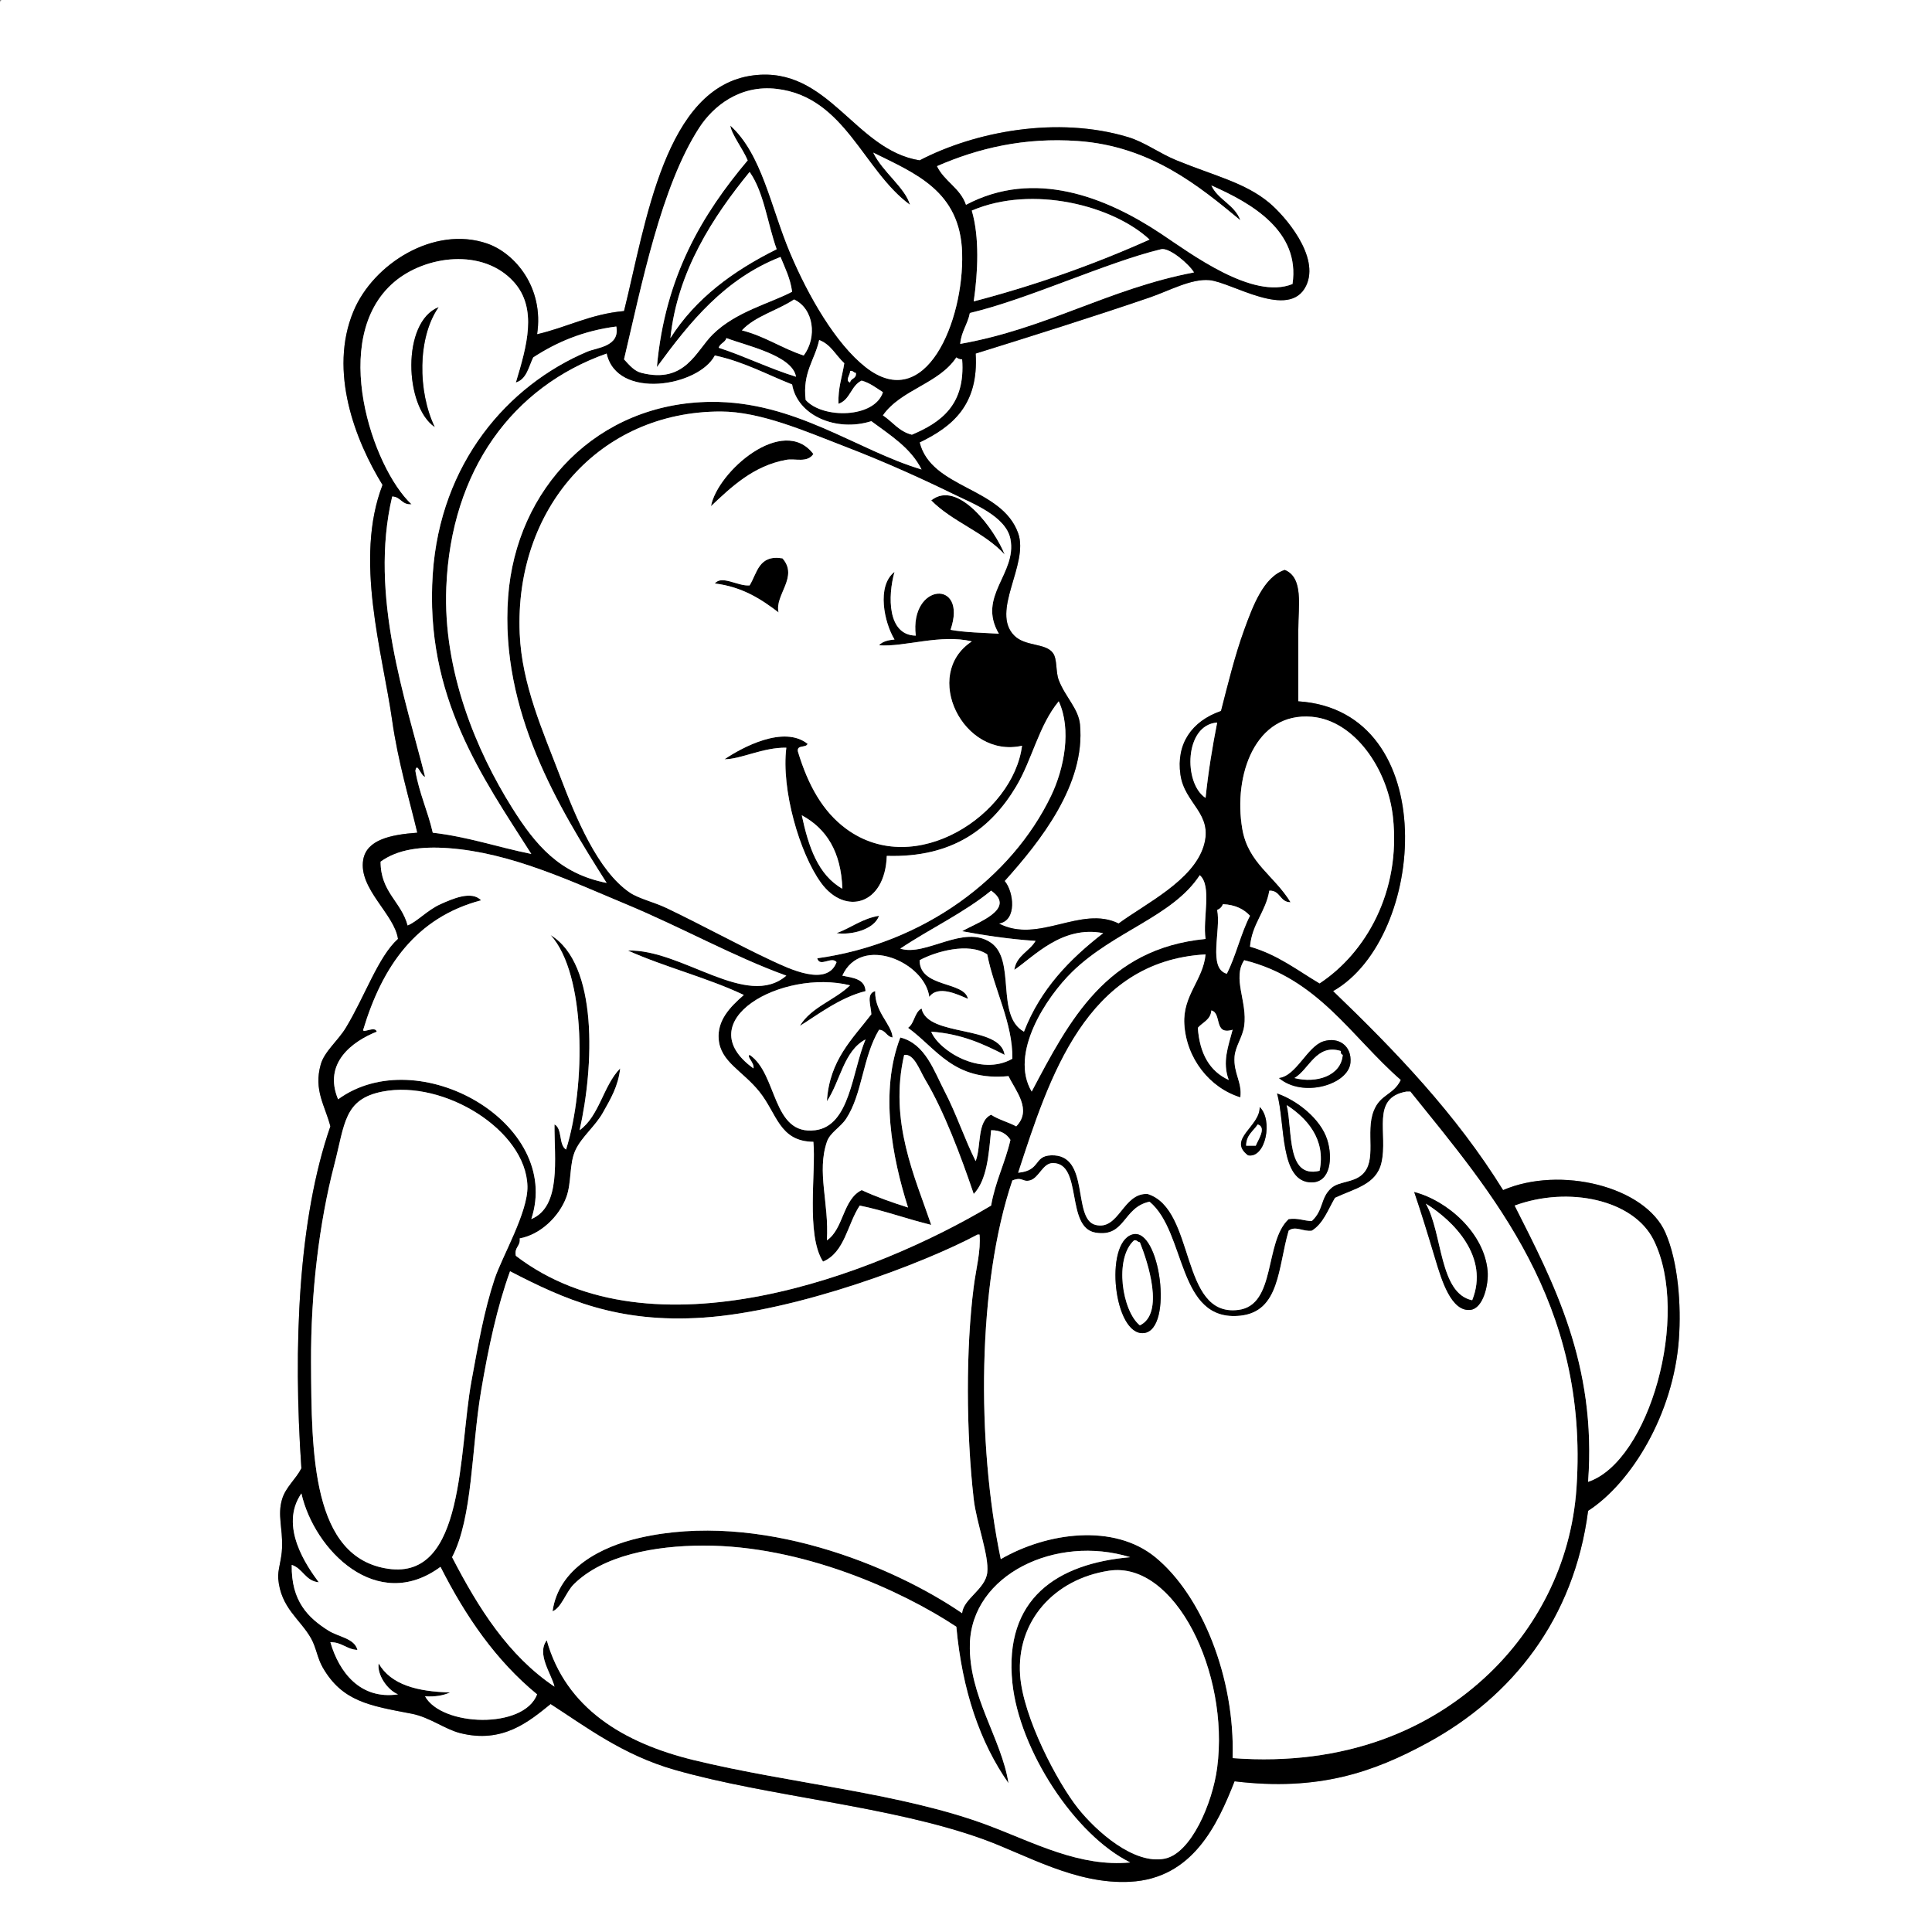 <?xml version="1.0" encoding="utf-8"?>
<!-- Generator: Adobe Illustrator 15.0.0, SVG Export Plug-In . SVG Version: 6.00 Build 0)  -->
<!DOCTYPE svg PUBLIC "-//W3C//DTD SVG 1.1//EN" "http://www.w3.org/Graphics/SVG/1.1/DTD/svg11.dtd">
<svg version="1.1" id="Layer_1" 
	 xmlns="http://www.w3.org/2000/svg" xmlns:xlink="http://www.w3.org/1999/xlink" x="0px" y="0px" width="1000px" height="1000px"
	 viewBox="0 0 1000 1000" enable-background="new 0 0 1000 1000" xml:space="preserve">
<rect x="0" y="0" width="1000" height="1000" fill="#808080" stroke="none"/>
<g>
	<path fill-rule="evenodd" clip-rule="evenodd" fill="#FFFFFF" d="M1,0c332.999,0,666.002,0,999,0c0,333.325,0,666.685,0,1000
		c-333.325,0-666.685,0-1000,0C0,667.661,0,335.339,0,3C-0.086,1.581-0.165,0.168,1,0z M390,39c-45.948,5.712-55.643,76.351-67,122
		c-17.447,1.553-29.557,8.443-45,12c3.684-24.041-11.38-42.022-26-47c-27.31-9.299-58.702,10.443-69,35
		c-13.093,31.222,0.984,67.224,15,90c-14.843,38.46-0.017,86.559,5,122c3.004,21.222,8.941,40.897,13,58
		c-13.852,1.007-26.237,3.665-28,14c-2.557,14.994,16.203,28.141,18,41c-10.195,9.107-17.103,29.691-27,46
		c-4.128,6.803-11.091,12.208-13,19c-3.739,13.307,2.226,21.213,5,32c-16.627,47.889-19.341,113.957-15,177
		c-2.858,5.621-8.129,9.729-10,16c-2.448,8.207,0.342,14.806,0,25c-0.216,6.432-2.355,11.798-2,16c1.294,15.314,11.317,20.955,17,31
		c2.663,4.708,3.242,10.188,6,15c10.141,17.696,24.229,19.851,46,24c9.246,1.763,17.228,7.998,25,10c22.24,5.729,35.97-6.118,47-15
		c18.232,11.74,37.33,26.349,64,34c48.903,14.029,111.932,18.606,160,36c22.166,8.021,47.904,23.528,76,22
		c32.195-1.751,45.029-29.168,54-52c43.383,5.229,71.809-4.646,100-20c43.578-23.735,75.69-63.824,83-120
		c22.148-14.295,44.188-49.753,47-89c1.249-17.439-0.367-39.873-7-55c-10.475-23.891-54.485-34.711-84-22
		c-24.359-39.308-55.527-71.806-88-103c48.567-27.608,56.562-145.154-18-150c0-10.722,0-24.509,0-37c0-12.54,2.796-26.985-7-31
		c-10.936,3.576-16.472,18.572-21,31c-4.886,13.409-8.594,28.774-12,42c-15.297,5.316-23.29,17.146-21,33
		c2.202,15.244,17.242,20.068,12,37c-5.547,17.917-30.024,29.722-44,40c-19.503-9.617-41.458,10.728-62,0
		c9.562-1.414,7.712-16.53,3-22c18.382-20.468,41.935-50.046,39-81c-0.781-8.243-7.644-14.228-11-23c-1.665-4.351-0.655-10.75-3-14
		c-3.799-5.266-14.274-3.275-20-9c-12.48-12.481,7.712-36.962,2-53c-8.524-23.933-44.948-23.006-51-47
		c16.856-8.144,30.665-19.335,29-46c28.178-8.769,61.064-19.095,90-29c10.075-3.449,21.59-9.877,31-9
		c11.475,1.069,41.273,20.824,50,3c7.47-15.258-11.16-36.45-19-43c-12.582-10.514-28.555-14.028-48-22
		c-8.996-3.688-16.482-9.418-25-12c-36.732-11.135-79.436-2.877-108,12C442.313,77.643,428.912,34.163,390,39z"/>
	<path fill-rule="evenodd" clip-rule="evenodd" d="M476,83c28.564-14.877,71.268-23.135,108-12c8.518,2.582,16.004,8.312,25,12
		c19.445,7.972,35.418,11.486,48,22c7.84,6.55,26.47,27.742,19,43c-8.727,17.824-38.525-1.931-50-3c-9.41-0.877-20.925,5.551-31,9
		c-28.936,9.905-61.822,20.231-90,29c1.665,26.665-12.144,37.856-29,46c6.052,23.994,42.476,23.067,51,47
		c5.712,16.038-14.48,40.519-2,53c5.726,5.725,16.201,3.734,20,9c2.345,3.25,1.335,9.649,3,14c3.356,8.772,10.219,14.757,11,23
		c2.935,30.954-20.618,60.532-39,81c4.712,5.47,6.562,20.586-3,22c20.542,10.728,42.497-9.617,62,0
		c13.976-10.278,38.453-22.083,44-40c5.242-16.932-9.798-21.756-12-37c-2.29-15.854,5.703-27.684,21-33
		c3.406-13.226,7.114-28.591,12-42c4.528-12.428,10.064-27.424,21-31c9.796,4.015,7,18.46,7,31c0,12.491,0,26.278,0,37
		c74.562,4.846,66.567,122.392,18,150c32.473,31.194,63.641,63.692,88,103c29.515-12.711,73.525-1.891,84,22
		c6.633,15.127,8.249,37.561,7,55c-2.812,39.247-24.852,74.705-47,89c-7.31,56.176-39.422,96.265-83,120
		c-28.191,15.354-56.617,25.229-100,20c-8.971,22.832-21.805,50.249-54,52c-28.096,1.528-53.834-13.979-76-22
		c-48.068-17.394-111.097-21.971-160-36c-26.67-7.651-45.768-22.26-64-34c-11.03,8.882-24.76,20.729-47,15
		c-7.772-2.002-15.754-8.237-25-10c-21.771-4.149-35.859-6.304-46-24c-2.758-4.812-3.337-10.292-6-15
		c-5.683-10.045-15.706-15.686-17-31c-0.355-4.202,1.784-9.568,2-16c0.342-10.194-2.448-16.793,0-25c1.871-6.271,7.142-10.379,10-16
		c-4.341-63.043-1.627-129.111,15-177c-2.774-10.787-8.739-18.693-5-32c1.909-6.792,8.872-12.197,13-19
		c9.897-16.309,16.805-36.893,27-46c-1.797-12.859-20.557-26.006-18-41c1.763-10.335,14.148-12.993,28-14
		c-4.059-17.103-9.996-36.778-13-58c-5.017-35.441-19.843-83.54-5-122c-14.016-22.776-28.093-58.778-15-90
		c10.298-24.557,41.69-44.299,69-35c14.62,4.978,29.684,22.959,26,47c15.443-3.557,27.553-10.447,45-12
		c11.357-45.649,21.052-116.288,67-122C428.912,34.163,442.313,77.643,476,83z M402,46c-19.193-2.246-32.91,9.112-40,20
		c-19.843,30.47-29.929,81.75-39,120c3.022,3.312,5.411,6.091,9,7c22.755,5.761,28.237-11.434,37-20
		c12.074-11.803,29.345-15.861,41-22c-0.957-7.043-3.703-12.297-6-18c-28.974,11.359-46.968,33.699-64,57
		c4.235-47.099,23.541-79.126,47-107c-2.504-5.968-8.367-13.444-9-18c16.458,14.846,20.975,42.323,31,66
		c9.501,22.441,23.593,46.853,39,59c31.153,24.561,50.986-23.958,50-59c-0.909-32.28-24.466-41.26-46-52
		c4.75,9.97,16.506,18.089,19,27C446.681,88.186,437.372,50.139,402,46z M558,73c-27.905-1.999-51.774,3.748-73,13
		c3.791,7.876,12.046,11.287,15,20c35.376-18.726,72.462-4.004,101,15c15.409,10.262,47.471,34.406,68,26
		c4.074-27.355-21.24-41.888-42-51c3.503,7.498,12.092,9.908,15,18C620.965,96.615,595.827,75.71,558,73z M347,175
		c13.05-20.617,32.521-34.812,55-46c-4.743-13.257-6.547-29.453-14-40C369.262,111.93,350.607,140.273,347,175z M503,109
		c4.04,13.812,3.2,31.741,1,47c32.486-8.513,62.689-19.311,91-32C576.361,106.58,534.618,95.501,503,109z M601,129
		c-27.973,6.681-69.276,26.054-99,33c-1.127,5.873-4.438,9.562-5,16c44.759-7.909,76.781-28.552,121-37
		C615.463,136.714,605.269,127.98,601,129z M266,146c-16.023-17.857-45.944-13.708-62,0c-34.133,29.142-11.002,96.456,9,115
		c-5.116,0.45-5.474-3.859-10-4c-12.191,51.347,7.302,106.061,17,145c-2.083,0-4.167-8.116-5-3c2.003,11.664,6.467,20.866,9,32
		c18.502,2.164,33.782,7.551,51,11c-25.186-39.591-55.333-81.466-51-145c3.902-57.222,38.595-97.469,80-115
		c4.943-2.093,16.967-2.576,15-13c-17.405,2.261-31.087,8.246-43,16c-2.395,4.938-3.387,11.28-9,13
		C272.684,179.144,278.299,159.707,266,146z M411,155c-8.576,5.758-20.101,8.566-27,16c11.969,3.031,20.678,9.321,32,13
		C423.069,174.595,421.216,159.763,411,155z M376,175c-0.677,2.323-3.323,2.677-4,5c13.825,4.508,26,10.667,40,15
		C410.213,183.935,386.038,178.869,376,175z M417,207c8.75,9.896,35.719,9.503,40-4c-3.474-2.192-6.598-4.736-11-6
		c-5.507,2.493-5.951,10.049-12,12c-0.325-8.325,1.954-14.046,3-21c-4.363-3.971-6.919-9.747-13-12
		C421.752,186.419,415.327,192.66,417,207z M314,183c-48.539,17.129-80.537,60.213-83,121c-1.76,43.429,15.643,84.722,34,114
		c12.338,19.679,24.772,34.214,49,39c-24.646-38.818-55.312-88.765-51-148c4.082-56.084,46.089-100.508,105-101
		c43.598-0.364,75.356,24.976,109,35c-5.69-11.31-16.266-17.734-26-25c-18.083,5.734-38.253-2.826-41-19
		c-13.16-5.173-24.916-11.751-40-15C361.508,200.11,319.312,207.145,314,183z M498,186c-1.376,0.043-2.196-0.471-3-1
		c-9.011,13.656-28.687,16.647-38,30c5.021,3.312,8.314,8.353,15,10C487.221,218.555,499.78,209.446,498,186z M440,198
		c0.309-2.358,3.473-1.86,3-5c-1.278-0.055-1.385-1.282-3-1C440.276,193.753,437.184,196.99,440,198z M523,279
		c-2.281-11.818-19.772-18.485-29-23c-15.467-7.568-35.096-16.591-57-25c-19.693-7.56-43.233-18-64-18
		c-62.802,0-106.736,50.485-104,115c1.121,26.439,12.024,50.424,21,74c8.086,21.239,19.421,48.774,36,60
		c4.593,3.11,12.432,4.873,19,8c17.942,8.542,37.662,19.376,54,27c9.201,4.294,29.19,14.091,34,1c-2.585-3.249-8.719,2.91-10-2
		c55.276-7.634,100.61-41.69,121-84c6.895-14.306,10.707-34.541,4-49c-10.285,12.408-13.764,30.194-22,44
		c-12.999,21.789-32.885,37.047-67,36c-0.87,25.521-21.607,31.012-34,14c-11.186-15.354-20.722-48.472-18-70
		c-12.184-0.178-23.367,5.958-32,6c9.21-6.222,30.689-17.757,43-8c-0.725,2.275-5.702,0.298-5,4c5.276,17.453,12.862,31.073,25,40
		c35.848,26.366,86.495-7.518,91-43c-30.536,6.866-52.026-36.9-26-54c-16.037-3.978-34.933,3.02-48,2c1.696-1.97,4.65-2.683,8-3
		c-5.312-8.621-9.432-27.703,0-35c-3.535,12.55-3.73,32.765,11,33c-3.31-27.413,27.088-29.454,18-3c7.633,1.367,16.499,1.501,25,2
		C505.596,308.522,526.47,296.973,523,279z M721,423c-2.75-25.327-20.125-50.096-42-52c-29.233-2.544-40.746,30.212-36,58
		c3.031,17.747,16.409,24.008,25,38c-5.688,0.022-5.141-6.193-11-6c-1.88,11.12-8.957,17.043-10,29
		c14.258,4.076,24.498,12.168,36,19C706.813,493.333,725.195,461.645,721,423z M624,413c1.41-13.59,3.531-26.469,6-39
		C613.083,375.125,612.408,405.42,624,413z M436,460c-0.632-19.034-8.208-31.125-21-38C418.453,438.213,423.427,452.907,436,460z
		 M324,468c-28.718-11.966-59.676-26.685-92-29c-13.952-1-26.191,0.577-35,7c-0.054,15.72,10.69,20.643,14,33
		c4.985-2.024,10.241-7.971,17-11c6.056-2.714,16.121-7.223,21-2c-33.734,8.933-51.117,34.216-61,67c-0.396,2.048,6.247-2.198,7,1
		c-12.482,4.972-27.894,16.145-20,35c41.384-30.177,116.383,12.254,100,62c15.609-6.479,11.905-31.311,12-49
		c4.21,2.123,2.052,10.614,6,13c10.328-33.064,10.375-90.81-8-111c24.767,15.025,22.415,68.246,15,101
		c10.278-7.388,12.234-23.1,21-32c-0.992,9.171-4.829,15.594-9,23c-3.843,6.824-10.755,12.318-14,19c-3.596,7.406-1.921,16.967-5,25
		c-3.706,9.669-13.154,18.988-24,21c0.502,4.169-2.923,4.411-2,9c70.339,53.9,185.526,10.115,246-26c2.15-12.517,7.261-22.073,10-34
		c-1.945-3.055-4.973-5.027-10-5c-1.203,12.797-2.176,25.824-9,33c-6.643-19.661-15.444-43.028-25-59
		c-3.144-5.255-5.782-13.63-11-13c-7.988,34.531,5.635,63.307,14,88c-12.618-3.049-23.992-7.341-37-10
		c-6.4,9.601-7.728,24.271-19,29c-8.947-13.749-3.556-46.618-5-62c-17.688-0.189-18.771-14.561-28-26
		c-8.732-10.823-19.995-15.329-21-27c-0.841-9.764,5.698-16.664,13-23c-18.75-8.917-40.916-14.417-60-23
		c27.983-0.827,61.542,30.595,82,13C379.877,495.214,353.048,480.104,324,468z M621,453c-14.029,21.472-44.355,28.898-66,50
		c-13.521,13.182-32.707,42.329-21,62c19.48-36.852,38.636-74.031,90-79C622.396,475.604,627.443,458.557,621,453z M513,461
		c-14.11,11.556-31.652,19.682-47,30c13.163,4.292,32.919-12.884,47-3c13.004,9.127,2.156,37.655,17,46
		c8.55-22.116,23.718-37.615,41-51c-21.256-4.133-35.794,12.1-46,19c1.134-7.533,7.826-9.507,11-15c-13.712-0.835-28.241-3.169-38-5
		C505.134,477.741,526.615,470.618,513,461z M633,468c-0.56,1.44-1.56,2.44-3,3c2.125,10.542-4.949,30.283,5,33
		c4.735-9.264,7.22-20.78,12-30C643.79,470.543,639.362,468.304,633,468z M511,494c-9.588-6.494-27.003-1.365-35,3
		c-0.033,14.371,23.208,10.785,25,20c-5.103-2.146-15.454-7.341-20-1c-2.311-18.002-35.302-32.489-45-11
		c5.542,1.125,11.686,1.647,12,8c-13.379,3.291-25.708,12.954-34,18c5.886-9.78,18.06-13.273,26-21
		c-35.295-8.679-84.032,18.541-50,43c0.571-2.983-3.773-6.121-2-7c14.585,9.748,11.434,41.898,34,39
		c18.053-2.318,18.97-30.341,26-47c-11.342,5.991-13.03,21.637-20,32c1.332-21.335,13.17-32.163,23-45
		c-0.136-4.31-2.893-10.669,2-12c-0.358,10.788,8.629,17.239,9,24c-3.204-0.463-3.526-3.808-7-4c-8.576,14.344-8.546,33.072-17,46
		c-3,4.587-8.353,7.155-10,12c-5.348,15.733,1.178,31.574,0,51c8.732-5.935,8.154-21.179,18-26c7.515,3.485,15.633,6.367,24,9
		c-8.214-25.866-14.799-60.051-4-88c12.971,3.208,17.446,17.356,23,28c6.036,11.565,10.287,24.638,16,36
		c2.957-7.71,0.628-20.705,8-24c3.809,2.525,8.883,3.784,13,6c8.352-8.547-0.279-18.301-4-26c-28.401,2.734-37.118-14.215-52-25
		c3.372-2.295,3.271-8.062,7-10c3.12,14.963,40.688,8.342,43,24c-11.023-5.643-22.423-10.91-38-12c3.819,9.661,25.451,23.416,42,14
		C524.245,529.324,514.505,512.233,511,494z M527,607c11.811-1.055,7.857-8.633,17-9c20.531-0.823,10.816,32.9,23,36
		c12.232,3.112,14.131-16.691,27-16c25.141,7.829,16.442,63.901,47,60c19.68-2.513,13.269-35.254,26-47c5.006-0.673,7.74,0.926,12,1
		c6.275-5.9,4.268-11.787,10-17c3.989-3.627,11.281-2.743,16-7c7.955-7.176,1.621-21.801,6-33c3.43-8.771,10.106-8.08,14-16
		c-25.488-22.178-42.738-52.596-81-62c-6.258,9.39,1.752,21.535,0,34c-0.836,5.952-4.613,10.557-5,16
		c-0.607,8.562,4.042,13.192,3,21c-15.889-4.892-28.005-20.189-29-38c-0.833-14.905,9.7-22.63,11-36
		C562.107,497.446,543.082,557.743,527,607z M620,532c0.932,13.401,6.166,22.501,16,27c-3.472-9.336-0.256-17.359,2-26
		c-10.02,3.02-5.395-8.605-11-10C626.609,527.943,622.437,529.104,620,532z M173,603c-7.685,29.582-12.17,65.841-12,102
		c0.225,47.705,0.449,101.303,40,107c39.74,5.724,36.315-60.394,43-97c3.457-18.931,6.611-36.718,12-53
		c3.834-11.584,17.325-34.499,17-48c-0.697-28.95-43.181-55.201-75-49C177.943,568.909,178.563,581.587,173,603z M715,602
		c-2.707,11.259-14.021,13.28-24,18c-3.586,6.081-6.012,13.321-12,17c-4.496,0.639-8.539-2.73-12,0c-5.538,18.985-4.48,41.819-25,44
		c-32.917,3.498-27.865-43.184-47-59c-13.94,2.905-12.41,18.615-28,16c-15.6-2.617-6.47-35.937-22-36c-5.351-0.021-7.183,7.8-12,9
		c-3.833,0.955-3.712-2.099-9,0c-18.15,53.574-18.617,135.664-6,196c23.964-13.857,58.494-18.586,80-1
		c23.961,19.593,41.334,62.226,40,104c58.344,4.355,102.649-14.843,133-44c23.183-22.271,42.261-55.145,45-96
		c6.416-95.702-43.996-152.707-86-205c-0.667,0-1.333,0-2,0C709.251,568.255,718.648,586.828,715,602z M856,642
		c-10.391-21.119-44.194-28.215-72-18c20.032,39.656,42.533,82.105,38,143C853.566,756.465,875.087,680.792,856,642z M506,639
		c-27.902,14.974-93.709,39.763-142,43c-44.339,2.973-72.007-9.483-100-24c-6.659,18.362-11.21,39.544-15,62
		c-5.068,30.034-4.247,65.362-15,86c13.646,26.354,29.075,50.925,53,67c-1.599-6.714-9.412-16.825-4-24
		c9.846,35.094,39.575,53.109,76,62c50.056,12.217,108.152,17.012,153,34c23.494,8.899,46.901,21.47,73,19
		c-28.652-14.111-57.429-58.137-61-93c-4.465-43.586,23.172-61.715,61-65c-38.485-11.835-82.094,9.01-83,45
		c-0.677,26.865,16.391,48.891,20,72c-14.815-21.185-23.972-48.028-27-81c-28.296-18.739-79.759-42.111-131-42
		c-25.319,0.055-51.875,5.076-67,20c-4.032,3.979-6.413,12.241-11,14c3.163-22.435,25.402-33.507,45-38
		c61.912-14.193,131.17,14.445,167,39c0.532-7.361,11.985-12.363,13-21c1.03-8.773-5.584-25.615-7-38
		c-3.973-34.745-4.121-78.068,0-110c1.236-9.582,3.741-18.5,3-27C506.667,639,506.333,639,506,639z M165,819
		c-6.987-0.68-8.18-7.153-14-9c-0.324,18.747,8.486,27.381,19,34c5.287,3.329,13.567,4,15,10c-5.7-0.3-7.954-4.047-14-4
		c4.502,15.5,15.458,29.872,35,27c-5.661-2.352-10.935-10.382-10-16c6.319,11.014,20.06,14.607,37,15c-3.44,1.561-7.652,2.348-13,2
		c8.657,15.662,51.114,17.173,58-1c-21.251-17.416-37.022-40.311-50-66c-32.806,24.213-65.293-8.534-72-38
		C144.251,790.036,158.921,810.771,165,819z M528,867c1.486,21.802,19.375,55.669,30,69c9.38,11.769,28.944,29.359,45,26
		c13.506-2.826,24.569-28.578,27-47c6.479-49.11-21.886-107.22-56-102C545.284,817.394,526.121,839.44,528,867z"/>
	<path fill-rule="evenodd" clip-rule="evenodd" fill="#FFFFFF" d="M471,106c-2.494-8.911-14.25-17.03-19-27
		c21.534,10.74,45.091,19.72,46,52c0.986,35.042-18.847,83.561-50,59c-15.407-12.147-29.499-36.559-39-59
		c-10.025-23.677-14.542-51.154-31-66c0.633,4.556,6.496,12.032,9,18c-23.459,27.874-42.765,59.901-47,107
		c17.032-23.301,35.026-45.641,64-57c2.297,5.703,5.043,10.957,6,18c-11.655,6.139-28.926,10.197-41,22
		c-8.763,8.566-14.245,25.761-37,20c-3.589-0.909-5.978-3.688-9-7c9.071-38.25,19.157-89.53,39-120c7.09-10.888,20.807-22.246,40-20
		C437.372,50.139,446.681,88.186,471,106z"/>
	<path fill-rule="evenodd" clip-rule="evenodd" fill="#FFFFFF" d="M642,114c-2.908-8.092-11.497-10.502-15-18
		c20.76,9.112,46.074,23.645,42,51c-20.529,8.406-52.591-15.738-68-26c-28.538-19.004-65.624-33.726-101-15
		c-2.954-8.713-11.209-12.124-15-20c21.226-9.252,45.095-14.999,73-13C595.827,75.71,620.965,96.615,642,114z"/>
	<path fill-rule="evenodd" clip-rule="evenodd" fill="#FFFFFF" d="M388,89c7.453,10.547,9.257,26.743,14,40
		c-22.479,11.188-41.95,25.383-55,46C350.607,140.273,369.262,111.93,388,89z"/>
	<path fill-rule="evenodd" clip-rule="evenodd" fill="#FFFFFF" d="M595,124c-28.311,12.689-58.514,23.487-91,32
		c2.2-15.259,3.04-33.188-1-47C534.618,95.501,576.361,106.58,595,124z"/>
	<path fill-rule="evenodd" clip-rule="evenodd" fill="#FFFFFF" d="M618,141c-44.219,8.448-76.241,29.091-121,37
		c0.562-6.438,3.873-10.127,5-16c29.724-6.946,71.027-26.319,99-33C605.269,127.98,615.463,136.714,618,141z"/>
	<path fill-rule="evenodd" clip-rule="evenodd" fill="#FFFFFF" d="M267,198c5.613-1.72,6.605-8.062,9-13
		c11.913-7.754,25.595-13.739,43-16c1.967,10.424-10.057,10.907-15,13c-41.405,17.531-76.098,57.778-80,115
		c-4.333,63.534,25.814,105.409,51,145c-17.218-3.449-32.498-8.836-51-11c-2.533-11.134-6.997-20.336-9-32c0.833-5.116,2.917,3,5,3
		c-9.698-38.939-29.191-93.653-17-145c4.526,0.141,4.884,4.45,10,4c-20.002-18.544-43.133-85.858-9-115
		c16.056-13.708,45.977-17.857,62,0C278.299,159.707,272.684,179.144,267,198z M225,221c-8.763-18.229-8.989-46.219,2-62
		C207.727,166.723,209.382,210.46,225,221z"/>
	<path fill-rule="evenodd" clip-rule="evenodd" fill="#FFFFFF" d="M416,184c-11.322-3.679-20.031-9.969-32-13
		c6.899-7.434,18.424-10.242,27-16C421.216,159.763,423.069,174.595,416,184z"/>
	<path fill-rule="evenodd" clip-rule="evenodd" d="M227,159c-10.989,15.781-10.763,43.771-2,62
		C209.382,210.46,207.727,166.723,227,159z"/>
	<path fill-rule="evenodd" clip-rule="evenodd" fill="#FFFFFF" d="M412,195c-14-4.333-26.175-10.492-40-15
		c0.677-2.323,3.323-2.677,4-5C386.038,178.869,410.213,183.935,412,195z"/>
	<path fill-rule="evenodd" clip-rule="evenodd" fill="#FFFFFF" d="M424,176c6.081,2.253,8.637,8.029,13,12
		c-1.046,6.954-3.325,12.675-3,21c6.049-1.951,6.493-9.507,12-12c4.402,1.264,7.526,3.808,11,6c-4.281,13.503-31.25,13.896-40,4
		C415.327,192.66,421.752,186.419,424,176z"/>
	<path fill-rule="evenodd" clip-rule="evenodd" fill="#FFFFFF" d="M370,184c15.084,3.249,26.84,9.827,40,15
		c2.747,16.174,22.917,24.734,41,19c9.734,7.266,20.31,13.69,26,25c-33.644-10.024-65.402-35.364-109-35
		c-58.911,0.492-100.918,44.916-105,101c-4.312,59.235,26.354,109.182,51,148c-24.228-4.786-36.662-19.321-49-39
		c-18.357-29.278-35.76-70.571-34-114c2.463-60.787,34.461-103.871,83-121C319.312,207.145,361.508,200.11,370,184z"/>
	<path fill-rule="evenodd" clip-rule="evenodd" fill="#FFFFFF" d="M472,225c-6.686-1.647-9.979-6.688-15-10
		c9.313-13.353,28.989-16.344,38-30c0.804,0.529,1.624,1.043,3,1C499.78,209.446,487.221,218.555,472,225z"/>
	<path fill-rule="evenodd" clip-rule="evenodd" fill="#FFFFFF" d="M440,192c1.615-0.282,1.722,0.945,3,1c0.473,3.14-2.691,2.642-3,5
		C437.184,196.99,440.276,193.753,440,192z"/>
	<path fill-rule="evenodd" clip-rule="evenodd" d="M421,235c-3.215,4.752-9.419,2.172-14,3c-17.052,3.082-28.465,14.058-39,24
		C371.375,244.031,405.381,214.445,421,235z"/>
	<path fill-rule="evenodd" clip-rule="evenodd" d="M520,287c-10.487-11.513-27.1-16.9-38-28
		C496.026,247.843,515.104,274.478,520,287z"/>
	<path fill-rule="evenodd" clip-rule="evenodd" d="M405,289c8.524,9.617-4.23,19.066-2,28c-9.081-6.919-18.766-13.234-33-15
		c3.632-4.513,11.893,1.545,18,1C391.954,296.621,392.638,286.971,405,289z"/>
	<path fill-rule="evenodd" clip-rule="evenodd" fill="#FFFFFF" d="M683,509c-11.502-6.832-21.742-14.924-36-19
		c1.043-11.957,8.12-17.88,10-29c5.859-0.193,5.312,6.022,11,6c-8.591-13.992-21.969-20.253-25-38c-4.746-27.788,6.767-60.544,36-58
		c21.875,1.904,39.25,26.673,42,52C725.195,461.645,706.813,493.333,683,509z"/>
	<path fill-rule="evenodd" clip-rule="evenodd" fill="#FFFFFF" d="M630,374c-2.469,12.531-4.59,25.41-6,39
		C612.408,405.42,613.083,375.125,630,374z"/>
	<path fill-rule="evenodd" clip-rule="evenodd" fill="#FFFFFF" d="M415,422c12.792,6.875,20.368,18.966,21,38
		C423.427,452.907,418.453,438.213,415,422z"/>
	<path fill-rule="evenodd" clip-rule="evenodd" fill="#FFFFFF" d="M407,505c-20.458,17.595-54.017-13.827-82-13
		c19.084,8.583,41.25,14.083,60,23c-7.302,6.336-13.841,13.236-13,23c1.005,11.671,12.268,16.177,21,27
		c9.229,11.439,10.312,25.811,28,26c1.444,15.382-3.947,48.251,5,62c11.272-4.729,12.6-19.399,19-29
		c13.008,2.659,24.382,6.951,37,10c-8.365-24.693-21.988-53.469-14-88c5.218-0.63,7.856,7.745,11,13
		c9.556,15.972,18.357,39.339,25,59c6.824-7.176,7.797-20.203,9-33c5.027-0.027,8.055,1.945,10,5c-2.739,11.927-7.85,21.483-10,34
		c-60.474,36.115-175.661,79.9-246,26c-0.923-4.589,2.502-4.831,2-9c10.846-2.012,20.294-11.331,24-21
		c3.079-8.033,1.404-17.594,5-25c3.245-6.682,10.157-12.176,14-19c4.171-7.406,8.008-13.829,9-23c-8.766,8.9-10.722,24.612-21,32
		c7.415-32.754,9.767-85.975-15-101c18.375,20.19,18.328,77.936,8,111c-3.948-2.386-1.79-10.877-6-13
		c-0.095,17.689,3.609,42.521-12,49c16.383-49.746-58.616-92.177-100-62c-7.894-18.855,7.518-30.028,20-35
		c-0.753-3.198-7.396,1.048-7-1c9.883-32.784,27.266-58.067,61-67c-4.879-5.223-14.944-0.714-21,2c-6.759,3.029-12.015,8.976-17,11
		c-3.31-12.357-14.054-17.28-14-33c8.809-6.423,21.048-8,35-7c32.324,2.315,63.282,17.034,92,29
		C353.048,480.104,379.877,495.214,407,505z"/>
	<path fill-rule="evenodd" clip-rule="evenodd" fill="#FFFFFF" d="M624,486c-51.364,4.969-70.52,42.148-90,79
		c-11.707-19.671,7.479-48.818,21-62c21.645-21.102,51.971-28.528,66-50C627.443,458.557,622.396,475.604,624,486z"/>
	<path fill-rule="evenodd" clip-rule="evenodd" fill="#FFFFFF" d="M498,482c9.759,1.831,24.288,4.165,38,5
		c-3.174,5.493-9.866,7.467-11,15c10.206-6.9,24.744-23.133,46-19c-17.282,13.385-32.45,28.884-41,51
		c-14.844-8.345-3.996-36.873-17-46c-14.081-9.884-33.837,7.292-47,3c15.348-10.318,32.89-18.444,47-30
		C526.615,470.618,505.134,477.741,498,482z"/>
	<path fill-rule="evenodd" clip-rule="evenodd" fill="#FFFFFF" d="M647,474c-4.78,9.22-7.265,20.736-12,30
		c-9.949-2.717-2.875-22.458-5-33c1.44-0.56,2.44-1.56,3-3C639.362,468.304,643.79,470.543,647,474z"/>
	<path fill-rule="evenodd" clip-rule="evenodd" d="M455,474c-2.543,7.231-14.416,10.104-22,9
		C440.576,480.242,446.129,475.462,455,474z"/>
	<path fill-rule="evenodd" clip-rule="evenodd" fill="#FFFFFF" d="M524,548c-16.549,9.416-38.181-4.339-42-14
		c15.577,1.09,26.977,6.357,38,12c-2.312-15.658-39.88-9.037-43-24c-3.729,1.938-3.628,7.705-7,10
		c14.882,10.785,23.599,27.734,52,25c3.721,7.699,12.352,17.453,4,26c-4.117-2.216-9.191-3.475-13-6c-7.372,3.295-5.043,16.29-8,24
		c-5.713-11.362-9.964-24.435-16-36c-5.554-10.644-10.029-24.792-23-28c-10.799,27.949-4.214,62.134,4,88
		c-8.367-2.633-16.485-5.515-24-9c-9.846,4.821-9.268,20.065-18,26c1.178-19.426-5.348-35.267,0-51c1.647-4.845,7-7.413,10-12
		c8.454-12.928,8.424-31.656,17-46c3.474,0.192,3.796,3.537,7,4c-0.371-6.761-9.358-13.212-9-24c-4.893,1.331-2.136,7.69-2,12
		c-9.83,12.837-21.668,23.665-23,45c6.97-10.363,8.658-26.009,20-32c-7.03,16.659-7.947,44.682-26,47
		c-22.566,2.898-19.415-29.252-34-39c-1.773,0.879,2.571,4.017,2,7c-34.032-24.459,14.705-51.679,50-43
		c-7.94,7.727-20.114,11.22-26,21c8.292-5.046,20.621-14.709,34-18c-0.314-6.353-6.458-6.875-12-8c9.698-21.489,42.689-7.002,45,11
		c4.546-6.341,14.897-1.146,20,1c-1.792-9.215-25.033-5.629-25-20c7.997-4.365,25.412-9.494,35-3
		C514.505,512.233,524.245,529.324,524,548z"/>
	<path fill-rule="evenodd" clip-rule="evenodd" fill="#FFFFFF" d="M624,494c-1.3,13.37-11.833,21.095-11,36
		c0.995,17.811,13.111,33.108,29,38c1.042-7.808-3.607-12.438-3-21c0.387-5.443,4.164-10.048,5-16c1.752-12.465-6.258-24.61,0-34
		c38.262,9.404,55.512,39.822,81,62c-3.894,7.92-10.57,7.229-14,16c-4.379,11.199,1.955,25.824-6,33c-4.719,4.257-12.011,3.373-16,7
		c-5.732,5.213-3.725,11.1-10,17c-4.26-0.074-6.994-1.673-12-1c-12.731,11.746-6.32,44.487-26,47c-30.558,3.901-21.859-52.171-47-60
		c-12.869-0.691-14.768,19.112-27,16c-12.184-3.1-2.469-36.823-23-36c-9.143,0.367-5.189,7.945-17,9
		C543.082,557.743,562.107,497.446,624,494z M699,550c0.771-8.754-6.235-13.472-14-11c-8.351,2.658-13.999,17.976-23,19
		C674.42,568.466,697.998,561.387,699,550z M679,612c9.569-0.09,10.967-12.518,8-22c-3.462-11.065-16.009-20.644-26-24
		C665.354,581.259,662.137,612.158,679,612z M646,598c9.179,1.663,13.001-18.414,6-25C652.341,583.064,635,589.689,646,598z"/>
	<path fill-rule="evenodd" clip-rule="evenodd" fill="#FFFFFF" d="M627,523c5.605,1.395,0.98,13.02,11,10
		c-2.256,8.641-5.472,16.664-2,26c-9.834-4.499-15.068-13.599-16-27C622.437,529.104,626.609,527.943,627,523z"/>
	<path fill-rule="evenodd" clip-rule="evenodd" d="M662,558c9.001-1.024,14.649-16.342,23-19c7.765-2.472,14.771,2.246,14,11
		C697.998,561.387,674.42,568.466,662,558z M670,558c11.344,2.904,24.15-1.104,25-12c-0.779-0.221-1.162-0.838-1-2
		C681.301,540.069,677.622,553.548,670,558z"/>
	<path fill-rule="evenodd" clip-rule="evenodd" fill="#FFFFFF" d="M694,544c-0.162,1.162,0.221,1.779,1,2
		c-0.85,10.896-13.656,14.904-25,12C677.622,553.548,681.301,540.069,694,544z"/>
	<path fill-rule="evenodd" clip-rule="evenodd" fill="#FFFFFF" d="M198,565c31.819-6.201,74.303,20.05,75,49
		c0.325,13.501-13.166,36.416-17,48c-5.389,16.282-8.543,34.069-12,53c-6.685,36.606-3.26,102.724-43,97
		c-39.551-5.697-39.775-59.295-40-107c-0.17-36.159,4.315-72.418,12-102C178.563,581.587,177.943,568.909,198,565z"/>
	<path fill-rule="evenodd" clip-rule="evenodd" fill="#FFFFFF" d="M728,565c0.667,0,1.333,0,2,0
		c42.004,52.293,92.416,109.298,86,205c-2.739,40.855-21.817,73.729-45,96c-30.351,29.157-74.656,48.355-133,44
		c1.334-41.774-16.039-84.407-40-104c-21.506-17.586-56.036-12.857-80,1c-12.617-60.336-12.15-142.426,6-196
		c5.288-2.099,5.167,0.955,9,0c4.817-1.2,6.649-9.021,12-9c15.53,0.063,6.4,33.383,22,36c15.59,2.615,14.06-13.095,28-16
		c19.135,15.816,14.083,62.498,47,59c20.52-2.181,19.462-25.015,25-44c3.461-2.73,7.504,0.639,12,0c5.988-3.679,8.414-10.919,12-17
		c9.979-4.72,21.293-6.741,24-18C718.648,586.828,709.251,568.255,728,565z M743,652c3.189,10.6,8.151,26.986,18,26
		c6.854-0.687,9.553-13.415,9-20c-1.655-19.731-20.777-36.525-38-41C735.663,627.808,738.464,636.924,743,652z M592,690
		c15.668-1.51,8.382-55.492-6-51C571.385,643.565,576.563,691.487,592,690z"/>
	<path fill-rule="evenodd" clip-rule="evenodd" d="M661,566c9.991,3.356,22.538,12.935,26,24c2.967,9.482,1.569,21.91-8,22
		C662.137,612.158,665.354,581.259,661,566z M683,606c3.472-16.633-7.018-27.53-17-34C669.171,585.281,665.688,610.15,683,606z"/>
	<path fill-rule="evenodd" clip-rule="evenodd" fill="#FFFFFF" d="M666,572c9.982,6.47,20.472,17.367,17,34
		C665.688,610.15,669.171,585.281,666,572z"/>
	<path fill-rule="evenodd" clip-rule="evenodd" d="M652,573c7.001,6.586,3.179,26.663-6,25C635,589.689,652.341,583.064,652,573z
		 M645,593c1.667,0,3.333,0,5,0c0.765-2.354,5.938-9.438,1-11C648.781,585.448,645.061,587.395,645,593z"/>
	<path fill-rule="evenodd" clip-rule="evenodd" fill="#FFFFFF" d="M651,582c4.938,1.562-0.235,8.646-1,11c-1.667,0-3.333,0-5,0
		C645.061,587.395,648.781,585.448,651,582z"/>
	<path fill-rule="evenodd" clip-rule="evenodd" d="M732,617c17.223,4.475,36.345,21.269,38,41c0.553,6.585-2.146,19.313-9,20
		c-9.849,0.986-14.811-15.4-18-26C738.464,636.924,735.663,627.808,732,617z M762,673c9.051-22.447-9.696-41.109-24-50
		C746.766,638.257,744.844,669.46,762,673z"/>
	<path fill-rule="evenodd" clip-rule="evenodd" fill="#FFFFFF" d="M822,767c4.533-60.895-17.968-103.344-38-143
		c27.806-10.215,61.609-3.119,72,18C875.087,680.792,853.566,756.465,822,767z"/>
	<path fill-rule="evenodd" clip-rule="evenodd" fill="#FFFFFF" d="M738,623c14.304,8.891,33.051,27.553,24,50
		C744.844,669.46,746.766,638.257,738,623z"/>
	<path fill-rule="evenodd" clip-rule="evenodd" d="M586,639c14.382-4.492,21.668,49.49,6,51
		C576.563,691.487,571.385,643.565,586,639z M590,643c-1.278-0.055-1.385-1.282-3-1c-10.425,9.392-6.173,36.645,3,44
		C602.869,679.853,594.111,653.256,590,643z"/>
	<path fill-rule="evenodd" clip-rule="evenodd" fill="#FFFFFF" d="M507,639c0.741,8.5-1.764,17.418-3,27
		c-4.121,31.932-3.973,75.255,0,110c1.416,12.385,8.03,29.227,7,38c-1.015,8.637-12.468,13.639-13,21
		c-35.83-24.555-105.088-53.193-167-39c-19.598,4.493-41.837,15.565-45,38c4.587-1.759,6.968-10.021,11-14
		c15.125-14.924,41.681-19.945,67-20c51.241-0.111,102.704,23.261,131,42c3.028,32.972,12.185,59.815,27,81
		c-3.609-23.109-20.677-45.135-20-72c0.906-35.99,44.515-56.835,83-45c-37.828,3.285-65.465,21.414-61,65
		c3.571,34.863,32.348,78.889,61,93c-26.099,2.47-49.506-10.101-73-19c-44.848-16.988-102.944-21.783-153-34
		c-36.425-8.891-66.154-26.906-76-62c-5.412,7.175,2.401,17.286,4,24c-23.925-16.075-39.354-40.646-53-67
		c10.753-20.638,9.932-55.966,15-86c3.79-22.456,8.341-43.638,15-62c27.993,14.517,55.661,26.973,100,24
		c48.291-3.237,114.098-28.026,142-43C506.333,639,506.667,639,507,639z"/>
	<path fill-rule="evenodd" clip-rule="evenodd" fill="#FFFFFF" d="M590,686c-9.173-7.355-13.425-34.608-3-44
		c1.615-0.282,1.722,0.945,3,1C594.111,653.256,602.869,679.853,590,686z"/>
	<path fill-rule="evenodd" clip-rule="evenodd" fill="#FFFFFF" d="M156,773c6.707,29.466,39.194,62.213,72,38
		c12.978,25.689,28.749,48.584,50,66c-6.886,18.173-49.343,16.662-58,1c5.348,0.348,9.56-0.439,13-2
		c-16.94-0.393-30.681-3.986-37-15c-0.935,5.618,4.339,13.648,10,16c-19.542,2.872-30.498-11.5-35-27c6.046-0.047,8.3,3.7,14,4
		c-1.433-6-9.713-6.671-15-10c-10.514-6.619-19.324-15.253-19-34c5.82,1.847,7.013,8.32,14,9
		C158.921,810.771,144.251,790.036,156,773z"/>
	<path fill-rule="evenodd" clip-rule="evenodd" fill="#FFFFFF" d="M574,813c34.114-5.22,62.479,52.89,56,102
		c-2.431,18.422-13.494,44.174-27,47c-16.056,3.359-35.62-14.231-45-26c-10.625-13.331-28.514-47.198-30-69
		C526.121,839.44,545.284,817.394,574,813z"/>
	<path fill-rule="evenodd" clip-rule="evenodd" fill="#FFFFFF" d="M517,328c-8.501-0.499-17.367-0.633-25-2
		c9.088-26.454-21.31-24.413-18,3c-14.73-0.235-14.535-20.45-11-33c-9.432,7.297-5.312,26.379,0,35c-3.35,0.317-6.304,1.03-8,3
		c13.067,1.02,31.963-5.978,48-2c-26.026,17.1-4.536,60.866,26,54c-4.505,35.482-55.152,69.366-91,43
		c-12.138-8.927-19.724-22.547-25-40c-0.702-3.702,4.275-1.725,5-4c-12.311-9.757-33.79,1.778-43,8c8.633-0.042,19.816-6.178,32-6
		c-2.722,21.528,6.814,54.646,18,70c12.393,17.012,33.13,11.521,34-14c34.115,1.047,54.001-14.211,67-36
		c8.236-13.806,11.715-31.592,22-44c6.707,14.459,2.895,34.694-4,49c-20.39,42.31-65.724,76.366-121,84c1.281,4.91,7.415-1.249,10,2
		c-4.81,13.091-24.799,3.294-34-1c-16.338-7.624-36.058-18.458-54-27c-6.568-3.127-14.407-4.89-19-8
		c-16.579-11.226-27.914-38.761-36-60c-8.976-23.576-19.879-47.561-21-74c-2.736-64.515,41.198-115,104-115
		c20.767,0,44.307,10.44,64,18c21.904,8.409,41.533,17.432,57,25c9.228,4.515,26.719,11.182,29,23
		C526.47,296.973,505.596,308.522,517,328z M482,259c10.9,11.1,27.513,16.487,38,28C515.104,274.478,496.026,247.843,482,259z
		 M368,262c10.535-9.942,21.948-20.918,39-24c4.581-0.828,10.785,1.752,14-3C405.381,214.445,371.375,244.031,368,262z M388,303
		c-6.107,0.545-14.368-5.513-18-1c14.234,1.766,23.919,8.081,33,15c-2.23-8.934,10.524-18.383,2-28
		C392.638,286.971,391.954,296.621,388,303z M433,483c7.584,1.104,19.457-1.769,22-9C446.129,475.462,440.576,480.242,433,483z"/>
</g>
</svg>
